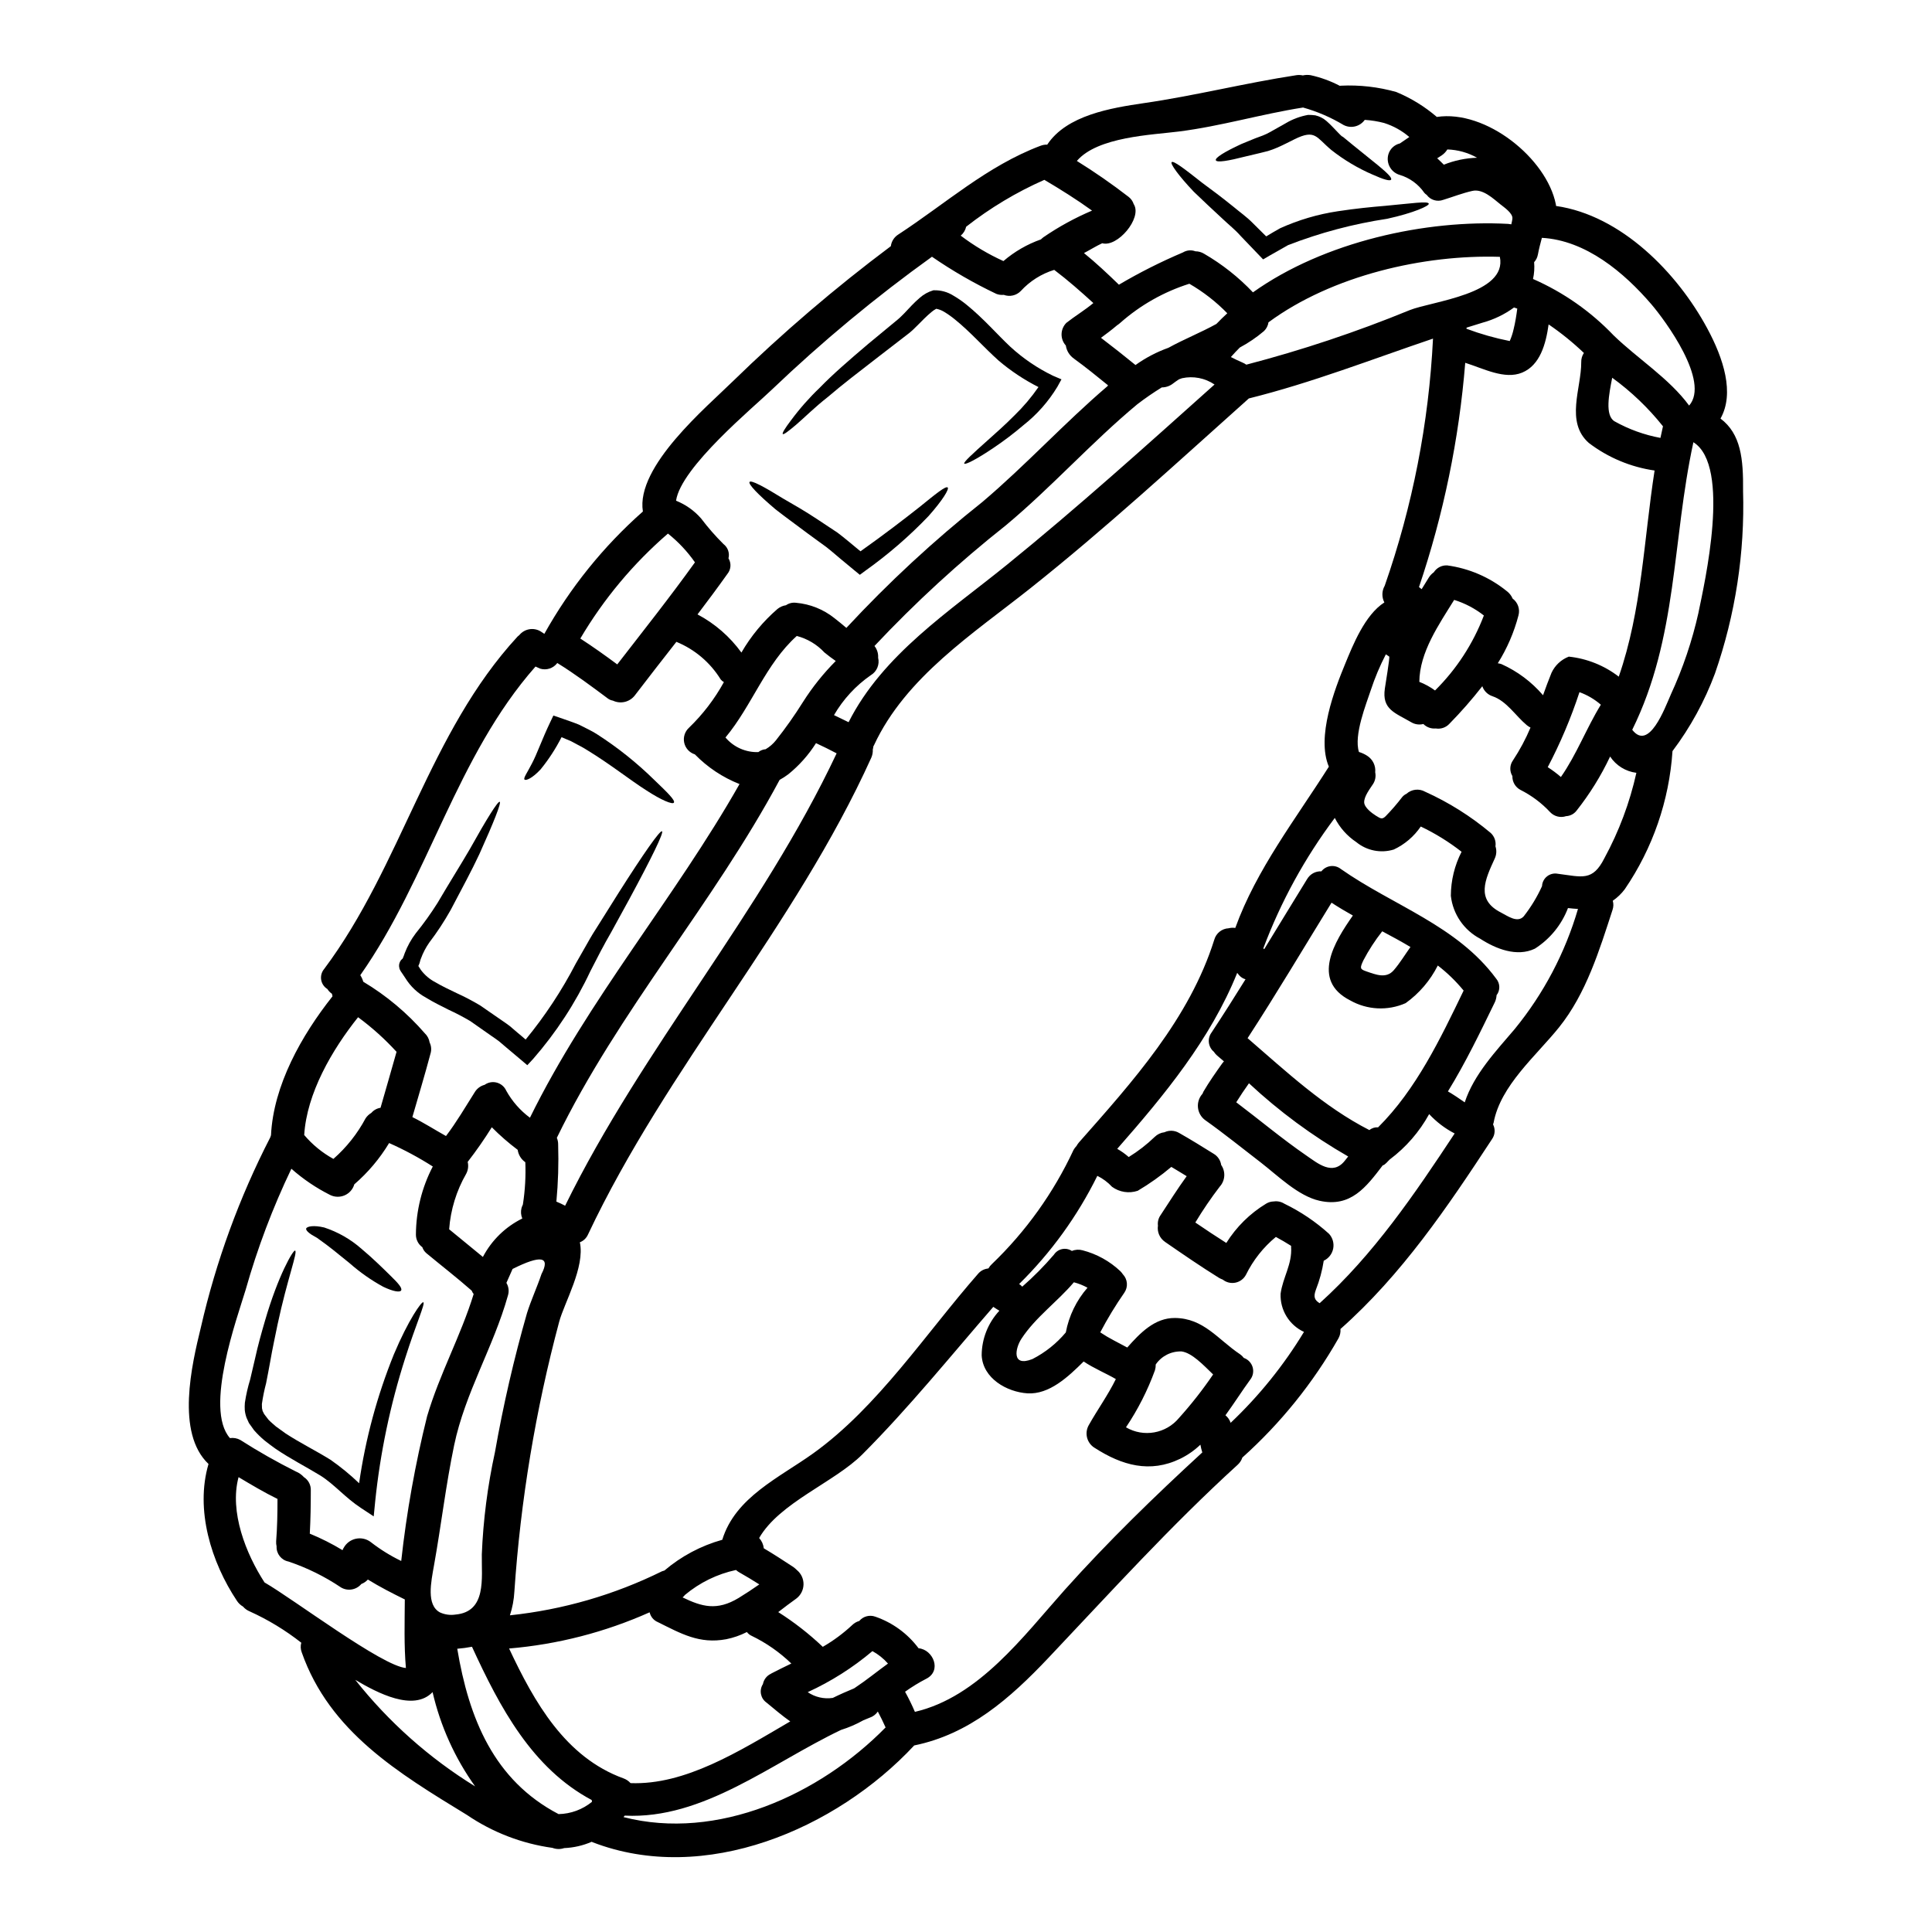 <?xml version="1.0" encoding="UTF-8"?>
<!-- Uploaded to: ICON Repo, www.iconrepo.com, Generator: ICON Repo Mixer Tools -->
<svg fill="#000000" width="800px" height="800px" version="1.1" viewBox="144 144 512 512" xmlns="http://www.w3.org/2000/svg">
 <g>
  <path d="m599.95 254.92c5.418 4.078 6.066 10.699 5.981 19.113h-0.004c0.492 16.469-2.031 32.887-7.445 48.449-2.734 7.363-6.527 14.293-11.254 20.57-0.867 13.105-5.231 25.738-12.633 36.582-0.891 1.195-1.969 2.234-3.195 3.078 0.23 0.789 0.207 1.625-0.059 2.402-3.488 10.73-7.008 22.219-14.168 31.129-6.066 7.562-15.535 15.418-17.352 25.293-0.031 0.152-0.082 0.301-0.148 0.441 0.648 1.262 0.539 2.781-0.293 3.934-11.809 18.023-23.914 35.906-40.148 50.293l0.004 0.004c0.07 0.855-0.113 1.711-0.527 2.461-6.731 11.836-15.332 22.508-25.473 31.598-0.238 0.73-0.664 1.387-1.23 1.902-17.789 16.207-33.645 33.734-50.148 51.168-10.234 10.816-20.988 20.25-35.582 23.223-20.723 22.219-55.543 37.109-85.234 25.648-0.086-0.027-0.145-0.086-0.23-0.117-2.312 1.004-4.785 1.57-7.305 1.672-1.008 0.348-2.109 0.324-3.106-0.059-8.109-1.125-15.852-4.106-22.625-8.707-18.172-11.109-36.434-22.07-43.816-43.113-0.312-0.816-0.355-1.707-0.117-2.547-4.203-3.305-8.789-6.09-13.66-8.297-0.691-0.281-1.305-0.723-1.789-1.289-0.633-0.359-1.172-0.863-1.574-1.469-6.856-10.258-11.137-24.18-7.562-36.312-8.707-8.238-4.426-26.371-2.023-36.211 4.004-17.477 10.176-34.383 18.379-50.324 0.051-0.203 0.117-0.398 0.203-0.59 0.645-13.219 8.094-26.465 16.301-36.809-0.066-0.223-0.117-0.449-0.152-0.676-0.488-0.332-0.898-0.762-1.211-1.262-0.879-0.539-1.48-1.438-1.645-2.457-0.16-1.02 0.129-2.059 0.793-2.848 20.531-27.434 27.723-62.59 51.262-88.102 0.145-0.148 0.324-0.266 0.469-0.395h-0.004c1.371-1.66 3.742-2.082 5.598-0.996 0.324 0.234 0.676 0.469 1.027 0.676 6.812-12.203 15.641-23.168 26.117-32.422-1.938-11.961 17.027-27.789 23.77-34.441v0.004c13.188-12.859 27.195-24.844 41.941-35.879 0.16-1.281 0.895-2.426 1.996-3.106 12.484-8.148 23.535-18.172 37.691-23.508v0.004c0.559-0.219 1.16-0.32 1.758-0.297 5.156-7.824 17-9.73 25.527-10.988 13.625-1.969 26.875-5.336 40.477-7.414h0.004c0.574-0.086 1.16-0.066 1.727 0.059 0.684-0.156 1.391-0.176 2.082-0.059 2.684 0.59 5.277 1.539 7.707 2.812 0.086 0 0.176-0.031 0.297-0.031 4.953-0.242 9.91 0.324 14.68 1.672 3.91 1.621 7.535 3.852 10.746 6.609 13.043-1.969 29.105 10.961 31.539 23.152 0.027 0.148 0.027 0.297 0.059 0.441 17.289 2.492 32.121 17.711 40.039 32.391 4.348 8.039 7.309 17.23 3.543 23.941zm-5.832 51.379c1.555-7.562 8.734-38.832-1.352-45.105-5.684 26.176-4.133 51.73-16.207 76.207 4.43 5.746 8.621-5.715 10.203-9.289l-0.004-0.004c3.227-6.984 5.695-14.297 7.371-21.809zm-2.492-54.809c5.629-6.387-6.332-22.57-9.992-26.848-7.242-8.441-17.383-16.973-29.02-17.613-0.395 1.492-0.789 2.961-1.055 4.426h-0.004c-0.129 0.754-0.477 1.457-0.996 2.023 0.129 1.488 0.031 2.992-0.293 4.453 8.043 3.523 15.305 8.605 21.367 14.957 6.316 6.129 14.758 11.422 20.008 18.602zm-7.594 8.562c0.234-1.027 0.441-2.055 0.672-3.078-3.887-4.875-8.41-9.203-13.453-12.867-0.848 4.328-1.992 9.961 0.617 11.547 3.793 2.125 7.906 3.609 12.18 4.398zm-11.047 63.277c6.125-17.645 6.625-36.141 9.496-54.637-6.332-0.91-12.324-3.422-17.414-7.297-6.328-5.57-1.969-14.562-2.023-21.422-0.023-0.863 0.223-1.715 0.707-2.434-2.906-2.773-6.031-5.305-9.352-7.566-0.73 5.188-2.258 10.816-7.035 12.781-4.633 1.906-10.203-1.082-15.066-2.609h0.004c-1.637 20.238-5.754 40.199-12.254 59.434 0.234 0.176 0.469 0.395 0.703 0.559 0.645-1.027 1.258-2.055 1.879-3.051 0.348-0.562 0.805-1.051 1.348-1.434 0.77-1.199 2.121-1.891 3.539-1.816 5.781 0.781 11.234 3.133 15.77 6.797 0.691 0.516 1.238 1.203 1.574 1.996 1.387 1.023 2.004 2.789 1.551 4.453-1.168 4.484-3.016 8.766-5.481 12.691 0.32 0.043 0.633 0.113 0.938 0.207 4.25 1.902 8.023 4.727 11.051 8.266 0.703-1.996 1.438-3.938 2.227-5.902v-0.004c0.91-1.988 2.562-3.539 4.602-4.328 4.824 0.512 9.41 2.352 13.25 5.316zm4.66 25.469-0.004 0.004c-2.832-0.352-5.371-1.93-6.945-4.312-2.41 5.113-5.402 9.934-8.91 14.363-0.664 0.859-1.672 1.383-2.758 1.438-1.488 0.5-3.137 0.086-4.219-1.055-2.25-2.422-4.918-4.418-7.871-5.906-1.355-0.711-2.184-2.133-2.141-3.664-0.793-1.305-0.723-2.957 0.176-4.191 1.805-2.738 3.356-5.637 4.629-8.66-0.355-0.176-0.688-0.395-0.996-0.645-2.93-2.434-5.332-6.387-9.055-7.652h0.004c-1.277-0.406-2.289-1.395-2.727-2.664-2.719 3.484-5.633 6.812-8.73 9.965-0.918 0.992-2.273 1.453-3.606 1.23-1.219 0.117-2.422-0.316-3.285-1.184-1.094 0.285-2.254 0.113-3.223-0.469-4.309-2.519-7.797-3.371-6.981-8.938 0.145-1.082 1.379-8.324 1.145-8.469-0.297-0.176-0.586-0.395-0.883-0.586l0.004-0.004c-1.578 3.043-2.91 6.207-3.984 9.465-1.203 3.664-4.574 11.961-3.148 16.418 0.766 0.227 1.496 0.562 2.168 0.996 1.492 0.941 2.32 2.644 2.141 4.394 0.223 1.059 0.023 2.164-0.559 3.078-0.824 1.285-2.434 3.309-2.363 4.926 0.09 1.379 2.082 2.844 3.109 3.488 1.141 0.672 1.574 1.113 2.547 0.172h0.004c1.574-1.617 3.055-3.324 4.426-5.117 0.305-0.363 0.684-0.656 1.117-0.852 1.355-1.23 3.352-1.457 4.949-0.555 6.269 2.828 12.117 6.508 17.383 10.93 0.977 0.902 1.449 2.227 1.258 3.543 0.355 1.07 0.281 2.238-0.203 3.258-2.578 5.629-5.043 10.875 1.641 14.277 1.73 0.879 4.398 2.902 6.07 0.996v-0.004c1.918-2.457 3.543-5.133 4.832-7.973 0.043-1.02 0.531-1.965 1.332-2.598 0.797-0.629 1.832-0.883 2.832-0.688 6.477 0.824 9.23 2.082 12.367-4.133 3.867-7.106 6.719-14.723 8.473-22.621zm-9.41-18.055-0.004 0.004c-1.664-1.445-3.582-2.566-5.656-3.316-2.246 6.848-5.062 13.492-8.41 19.875 1.223 0.785 2.391 1.656 3.488 2.609 4.18-5.981 6.785-12.984 10.594-19.168zm-6.066 54.137c-0.879-0.059-1.727-0.117-2.637-0.234h-0.004c-1.691 4.434-4.766 8.203-8.766 10.758-4.773 2.285-10.344 0.059-14.508-2.637-4.312-2.269-7.223-6.527-7.766-11.371 0.016-4.059 0.992-8.059 2.844-11.668-3.352-2.617-6.977-4.863-10.816-6.691-1.793 2.641-4.262 4.746-7.152 6.098-3.434 1.051-7.16 0.309-9.934-1.969-2.418-1.613-4.379-3.82-5.699-6.406-7.922 10.559-14.297 22.195-18.938 34.559l0.234 0.23c3.781-6.184 7.562-12.398 11.371-18.582h0.004c0.777-1.336 2.234-2.129 3.781-2.051 0.598-0.77 1.48-1.27 2.449-1.387 0.973-0.117 1.945 0.16 2.711 0.77 13.891 9.734 30.746 14.957 41.152 29.047 1.07 1.254 1.121 3.09 0.113 4.398-0.035 0.648-0.195 1.285-0.469 1.875-3.809 7.824-7.738 16.004-12.426 23.617 1.523 0.879 2.988 1.875 4.457 2.902 2.434-7.445 8.324-13.629 13.277-19.465h-0.004c7.652-9.371 13.344-20.18 16.738-31.793zm-16.09-159.1h-0.004c-0.277-0.113-0.559-0.211-0.848-0.289-2.508 1.836-5.328 3.199-8.324 4.016-1.406 0.441-2.844 0.883-4.25 1.32 0 0.117-0.027 0.203-0.027 0.297l-0.004-0.004c3.711 1.391 7.527 2.477 11.414 3.25h0.062c0.445-1.012 0.789-2.066 1.027-3.148 0.438-1.777 0.73-3.621 0.965-5.441zm-1.289-23.797c0.234-1.41-2.195-3.051-3.148-3.809-1.906-1.523-4.688-4.223-7.477-3.578-2.609 0.586-5.117 1.574-7.68 2.363h-0.008c-1.594 0.598-3.391 0.059-4.394-1.32-0.23-0.145-0.441-0.32-0.617-0.527-1.559-2.269-3.844-3.945-6.481-4.746-2.332-0.648-3.703-3.059-3.074-5.398 0.41-1.473 1.586-2.606 3.074-2.957 0.852-0.586 1.672-1.141 2.492-1.699v-0.004c-1.953-1.68-4.231-2.945-6.691-3.719-1.676-0.438-3.387-0.711-5.117-0.82-1.273 1.793-3.68 2.371-5.629 1.348-3.352-2.012-6.957-3.566-10.719-4.621-11.051 1.727-21.777 4.953-32.918 6.356-7.152 0.91-21.543 1.379-27.023 7.797l-0.004 0.004c4.734 2.938 9.312 6.117 13.719 9.523 0.641 0.492 1.109 1.168 1.352 1.938 0.027 0.027 0.027 0.059 0.059 0.086 2.168 3.664-4.398 11.414-8.41 10.262-1.641 0.758-3.254 1.785-4.836 2.606 3.148 2.551 6.242 5.453 9.262 8.383h-0.004c5.461-3.223 11.133-6.082 16.973-8.555 1-0.605 2.219-0.715 3.309-0.297 0.809 0 1.598 0.223 2.289 0.645 4.785 2.773 9.148 6.219 12.953 10.234 18.965-13.512 45.961-19.312 67.621-18.145 0.285 0.023 0.566 0.062 0.848 0.117 0.121-0.469 0.207-0.969 0.293-1.465zm-27.23 24.211c5.922-2.363 25.941-4.25 23.918-14.129-19.992-0.641-44.375 4.867-61.32 17.355v-0.004c-0.125 0.883-0.543 1.695-1.184 2.316-1.977 1.684-4.129 3.144-6.418 4.367-0.789 0.82-1.613 1.641-2.363 2.519 1.027 0.527 2.051 1.027 3.148 1.496h0.004c0.328 0.141 0.645 0.316 0.934 0.527 14.738-3.844 29.203-8.672 43.293-14.449zm9.055-38.547-0.004 0.004c2.809-1.129 5.797-1.754 8.824-1.848-2.41-1.359-5.109-2.113-7.871-2.195-0.379 0.609-0.879 1.141-1.469 1.551l-1.227 0.789c0.586 0.559 1.207 1.109 1.762 1.703zm-2.312 139.34h-0.008c5.684-5.625 10.098-12.402 12.945-19.875-2.352-1.844-5.016-3.246-7.871-4.133-4.074 6.566-9.176 13.895-9.234 21.719 1.488 0.578 2.894 1.352 4.18 2.297zm7.562 79.508h-0.008c-2.016-2.461-4.309-4.684-6.828-6.625-1.992 3.965-4.918 7.387-8.523 9.973-4.742 2.094-10.199 1.824-14.711-0.734-10.461-5.336-4.106-15.594 0.73-22.484-1.934-1.082-3.809-2.195-5.656-3.402-7.387 11.988-14.562 24.094-22.246 35.906 10.258 8.852 20.137 18.145 32.273 24.355l0.004 0.004c0.645-0.535 1.477-0.801 2.312-0.734 10.094-10.035 16.539-23.547 22.664-36.242zm-2.402 37.867h-0.008c-2.516-1.305-4.789-3.035-6.715-5.113-2.586 4.699-6.141 8.797-10.434 12.016-0.586 0.527-1.227 1.438-1.875 1.574-4.398 5.773-8.5 11.227-16.734 9.379-5.656-1.258-11.113-6.691-15.535-10.113-4.926-3.781-9.73-7.68-14.773-11.258v0.004c-1.086-0.793-1.785-2.008-1.918-3.348-0.133-1.336 0.309-2.668 1.215-3.66 0.059-0.168 0.125-0.336 0.203-0.496 1.555-2.668 3.34-5.188 5.117-7.68 0.113-0.145 0.23-0.266 0.352-0.395l-1.848-1.574c-0.316-0.281-0.594-0.605-0.82-0.961-1.531-1.273-1.801-3.519-0.613-5.117 3.078-4.66 6.066-9.379 8.996-14.098v-0.004c-0.664-0.18-1.254-0.559-1.699-1.082-0.176-0.203-0.324-0.395-0.5-0.617-7.086 17.586-19.312 32.418-31.801 46.633 1.086 0.617 2.109 1.344 3.047 2.172 2.481-1.527 4.793-3.312 6.887-5.336 0.699-0.688 1.609-1.121 2.582-1.23 1.242-0.586 2.691-0.52 3.871 0.176 3.106 1.754 6.125 3.633 9.145 5.512 1.094 0.633 1.84 1.734 2.023 2.988 1.227 1.77 1.062 4.156-0.395 5.746-2.328 3.043-4.484 6.215-6.461 9.496 2.695 1.848 5.453 3.664 8.207 5.418v0.004c2.656-4.25 6.269-7.82 10.555-10.418 0.617-0.379 1.324-0.578 2.051-0.586 0.957-0.137 1.934 0.07 2.754 0.586 4.316 2.086 8.316 4.781 11.871 8 0.965 1.059 1.371 2.512 1.094 3.918-0.277 1.406-1.207 2.598-2.504 3.207-0.402 2.629-1.102 5.203-2.078 7.68-0.734 1.969-0.297 2.781 0.996 3.574 14.273-12.852 25.234-29.004 35.777-44.977zm-18.516-145.09c7.391-21.121 11.703-43.191 12.812-65.535-16.207 5.481-32.098 11.695-48.805 15.855-19.023 17-37.898 34.41-57.887 50.297-15.094 11.984-33.062 23.535-41.445 41.59-0.059 0.117-0.113 0.203-0.172 0.324l-0.004-0.004c-0.02 0.277-0.07 0.555-0.148 0.824 0.035 0.742-0.098 1.484-0.395 2.168-20.309 44.902-54.078 81.867-75.09 126.39v-0.004c-0.414 0.941-1.188 1.68-2.148 2.039 1.41 6.594-4.133 16.031-5.481 21.074-6.254 23.391-10.23 47.332-11.871 71.488-0.117 2.141-0.512 4.258-1.18 6.297 14.016-1.477 27.66-5.426 40.301-11.668 0.23-0.086 0.438-0.145 0.645-0.203 4.461-3.793 9.688-6.574 15.328-8.148 3.461-11.285 15.094-16.441 24.125-22.918 17.086-12.254 29.914-31.883 43.641-47.539 0.637-0.766 1.535-1.27 2.519-1.41 0.082-0.035 0.172-0.055 0.262-0.059 0.23-0.418 0.527-0.793 0.883-1.113 9.023-8.656 16.367-18.914 21.648-30.25 0.211-0.387 0.477-0.742 0.785-1.055 0.184-0.332 0.398-0.648 0.645-0.938 14.25-16.137 29.285-32.797 35.875-53.727 0.477-1.73 2.016-2.961 3.809-3.047 0.574-0.145 1.176-0.176 1.762-0.086 5.629-15.535 15.973-28.812 24.797-42.738-3.34-7.871 1.523-20.469 4.363-27.344 1.996-4.836 5.188-12.898 10.348-16.18-0.715-1.371-0.691-3.012 0.059-4.363 0.012-0.004 0.016-0.008 0.02-0.016zm2.41 101.85c1.641-1.906 2.961-4.102 4.426-6.156-2.434-1.465-4.953-2.812-7.477-4.16h-0.004c-1.906 2.418-3.586 5.008-5.016 7.738-0.91 1.992-0.938 2.285 0.789 2.875 2.559 0.875 5.285 2.016 7.281-0.297zm-12.988 50.504c0.324-0.395 0.617-0.762 0.91-1.145v-0.004c-9.48-5.438-18.301-11.949-26.293-19.398-1.18 1.641-2.281 3.309-3.371 5.039 6.184 4.66 12.133 9.676 18.523 14.07 3.078 2.109 7.008 5.477 10.23 1.438zm-17 35.227c0.586-4.328 3.106-7.824 2.785-12.395-0.016-0.098-0.016-0.199 0-0.297-1.324-0.852-2.668-1.609-4.047-2.363l0.004 0.004c-3.32 2.742-6.019 6.156-7.918 10.023-0.566 1.074-1.582 1.844-2.773 2.09-1.188 0.25-2.426-0.043-3.379-0.805-0.332-0.125-0.656-0.273-0.969-0.449-4.863-3.019-9.586-6.273-14.305-9.527l0.004-0.004c-1.422-0.953-2.164-2.637-1.906-4.328-0.125-0.984 0.129-1.977 0.703-2.785 2.281-3.461 4.484-6.977 6.914-10.316-1.352-0.852-2.727-1.641-4.074-2.465l0.004 0.004c-2.789 2.356-5.769 4.477-8.91 6.332-2.305 0.766-4.84 0.375-6.801-1.055-1.109-1.199-2.43-2.184-3.898-2.906-5.258 10.648-12.262 20.336-20.723 28.668 0.305 0.195 0.582 0.43 0.82 0.703 3.008-2.625 5.82-5.465 8.414-8.5 1.043-1.578 3.168-2.008 4.746-0.965 0.891-0.375 1.883-0.438 2.812-0.18 3.758 0.969 7.207 2.875 10.027 5.539 0.25 0.254 0.477 0.527 0.672 0.824 1.266 1.324 1.43 3.352 0.395 4.863-2.348 3.371-4.481 6.887-6.391 10.523 1.18 0.789 2.402 1.512 3.664 2.168 1.18 0.617 2.363 1.23 3.492 1.852 3.398-3.84 7.266-7.871 12.629-7.828 7.652 0.059 11.414 5.715 17.262 9.617v-0.004c0.383 0.266 0.719 0.594 0.996 0.969 1.137 0.391 2.008 1.312 2.344 2.465 0.332 1.156 0.082 2.398-0.672 3.336-2.082 2.844-4.191 6.184-6.539 9.406h0.004c0.641 0.52 1.117 1.215 1.375 1.996 7.527-7.125 14.066-15.227 19.434-24.094-3.918-1.812-6.363-5.805-6.195-10.117zm-17-257.02c0.938-0.969 1.879-1.906 2.875-2.812-2.981-3.055-6.359-5.688-10.055-7.824-6.754 2.133-12.984 5.656-18.289 10.348-0.273 0.25-0.566 0.473-0.879 0.672-1.379 1.18-2.785 2.227-4.25 3.309 3.106 2.363 6.125 4.75 9.145 7.211 2.684-1.922 5.621-3.457 8.73-4.57 4.133-2.281 8.59-4.039 12.723-6.328zm-0.879 278.41c-2.609-2.523-5.602-5.719-8.355-6.098-2.727-0.102-5.316 1.203-6.856 3.457 0.012 0.516-0.059 1.031-0.203 1.527-1.941 5.332-4.519 10.41-7.68 15.121 4.664 2.734 10.621 1.68 14.066-2.492 3.266-3.629 6.285-7.477 9.027-11.516zm-2.875 20.66h0.004c-0.211-0.672-0.379-1.355-0.5-2.051-1.574 1.508-3.375 2.766-5.332 3.723-8.031 3.898-15.445 1.785-22.688-2.875v0.004c-2.062-1.25-2.758-3.906-1.574-6.008 2.316-4.133 5.117-8 7.184-12.227-2.492-1.465-5.832-2.844-8.531-4.66-4.106 4.074-9.117 8.793-14.891 8.441-5.453-0.352-11.809-3.957-12.133-10.051 0.012-4.394 1.688-8.625 4.688-11.844-0.555-0.324-1.082-0.672-1.609-1.023-11.414 13.156-22.363 26.73-34.676 39.07-7.356 7.387-21.984 12.809-27.375 22.188 0.688 0.758 1.117 1.711 1.23 2.727 2.668 1.574 5.273 3.281 7.871 4.984 0.32 0.242 0.625 0.504 0.91 0.789 1.137 0.938 1.781 2.348 1.746 3.82-0.035 1.477-0.742 2.852-1.922 3.738-1.523 1.082-3.148 2.312-4.777 3.574h-0.004c4.227 2.68 8.18 5.762 11.809 9.207 2.812-1.621 5.426-3.559 7.797-5.773 0.527-0.512 1.168-0.887 1.875-1.086 1.031-1.227 2.715-1.68 4.223-1.145 4.586 1.578 8.59 4.496 11.488 8.383 3.836 0.324 6.269 5.953 2.023 8.094v-0.004c-1.945 1.008-3.816 2.152-5.602 3.43 0.961 1.734 1.832 3.512 2.609 5.332 16.926-3.938 28.734-20.047 39.754-32.387 11.465-12.797 23.742-24.723 36.406-36.363zm3.25-283h0.004c-2.519-1.719-5.637-2.324-8.617-1.672-0.266 0.09-0.555 0.207-0.82 0.297-0.559 0.395-1.113 0.73-1.613 1.141h0.004c-0.84 0.648-1.871 1-2.934 0.996-2.231 1.375-4.394 2.859-6.473 4.453-12.133 10.086-22.688 21.953-34.848 32.094l-0.004 0.004c-12.375 9.789-24.016 20.477-34.82 31.977 0.695 0.879 1.043 1.988 0.969 3.106 0.445 1.805-0.34 3.688-1.938 4.633-3.992 2.769-7.32 6.383-9.758 10.582 1.285 0.613 2.578 1.23 3.867 1.875 9.055-17.938 26.766-29.398 41.969-41.723 18.848-15.285 36.934-31.59 55.016-47.77zm-28.371 0.441c0.059-0.09 0.086-0.148 0.145-0.234-2.961-2.406-5.949-4.836-9.055-7.086h0.008c-1.16-0.809-1.934-2.062-2.137-3.461-1.559-1.719-1.496-4.359 0.145-6.004 2.227-1.758 4.863-3.34 7.152-5.246-3.371-3.078-6.769-6.07-10.375-8.793-3.394 1.043-6.453 2.977-8.852 5.594-1.168 1.211-2.941 1.613-4.516 1.027-0.668 0.066-1.34-0.023-1.969-0.262-5.938-2.82-11.641-6.113-17.059-9.84-14.938 10.73-29.109 22.492-42.41 35.199-4.66 4.516-24.152 20.574-25.41 29.457 2.547 1.016 4.816 2.621 6.625 4.688 1.816 2.406 3.805 4.68 5.945 6.801 1.156 0.883 1.68 2.367 1.324 3.777 0.789 1.289 0.684 2.934-0.266 4.106-2.582 3.633-5.246 7.211-7.941 10.758 4.602 2.438 8.582 5.898 11.633 10.113 2.519-4.356 5.75-8.258 9.555-11.551 0.648-0.527 1.43-0.871 2.258-0.992 0.777-0.539 1.727-0.77 2.664-0.648 3.707 0.324 7.234 1.73 10.145 4.047 1.086 0.82 2.141 1.727 3.195 2.606 11.156-12.023 23.207-23.184 36.051-33.379 11.52-9.758 21.719-20.926 33.148-30.684zm-5.305 238.91 0.004 0.004c-1.137-0.633-2.348-1.113-3.606-1.438-4.398 5.191-10.172 9.266-13.891 14.957-1.641 2.492-2.695 7.594 2.902 5.391 3.394-1.734 6.402-4.137 8.852-7.059 0.824-4.391 2.805-8.48 5.742-11.844zm1.203-285.45c-4.074-2.934-8.324-5.602-12.633-8.148l0.004 0.004c-7.398 3.266-14.359 7.441-20.723 12.426-0.211 0.926-0.715 1.754-1.438 2.363 3.508 2.66 7.305 4.922 11.316 6.738 2.926-2.512 6.297-4.461 9.934-5.742 0.203-0.203 0.441-0.395 0.676-0.586 4.047-2.769 8.355-5.129 12.867-7.043zm-54.711 401.96c-0.645-1.438-1.32-2.812-2.051-4.191l0.004 0.004c-0.531 0.773-1.305 1.352-2.199 1.641-0.527 0.203-1.082 0.441-1.641 0.672v0.004c-1.871 1.055-3.852 1.91-5.902 2.547-18.555 8.852-36.523 23.77-57.332 22.715-0.125 0.121-0.23 0.254-0.324 0.395 24.855 6.387 51.938-5.894 69.465-23.773zm0.617-16.926 0.008 0.004c-1.168-1.32-2.559-2.434-4.106-3.281-5.195 4.387-10.965 8.047-17.148 10.875 1.945 1.332 4.324 1.879 6.652 1.523 1.906-0.938 3.781-1.758 5.629-2.523 0.094-0.047 0.184-0.105 0.266-0.172 3.031-2.004 5.816-4.301 8.723-6.402zm-13.836-265.68c-0.996-0.699-1.996-1.434-2.992-2.254l0.008 0.004c-1.977-2.125-4.519-3.641-7.324-4.371-8.266 7.414-11.844 18.438-18.895 26.906 2.16 2.555 5.367 3.981 8.707 3.871 0.555-0.441 1.227-0.707 1.934-0.762 1.047-0.609 1.969-1.41 2.727-2.359 2.582-3.254 4.977-6.652 7.18-10.172 2.488-3.922 5.398-7.562 8.68-10.855zm0.23 24.473c-1.785-0.938-3.606-1.848-5.453-2.695l0.012 0.004c-1.977 3.129-4.453 5.91-7.328 8.238-0.734 0.555-1.508 1.055-2.316 1.496-17.527 32.766-42.703 61.258-59.039 94.859 0.238 0.574 0.359 1.191 0.348 1.812 0.156 5.039 0 10.078-0.469 15.094 0.793 0.32 1.566 0.684 2.316 1.09 20.605-42.012 52.027-77.566 71.953-119.89zm-17.352 243.89c1.758-0.91 3.543-1.789 5.363-2.668l0.012 0.004c-3.086-2.984-6.629-5.457-10.492-7.328-0.512-0.223-0.957-0.574-1.293-1.023-1.73 0.883-3.574 1.523-5.477 1.906-7.125 1.32-11.93-1.469-18.145-4.547h-0.004c-1.074-0.457-1.871-1.406-2.137-2.547-0.016 0-0.031-0.012-0.031-0.031-11.781 5.262-24.363 8.504-37.223 9.586 6.691 14.246 14.891 28.812 30.309 34.414v-0.004c0.719 0.258 1.363 0.691 1.875 1.262 14.48 0.555 28.699-8.383 42.324-16.355-2.195-1.527-4.277-3.34-6.328-5.016h-0.004c-1.551-1.117-1.949-3.258-0.91-4.863 0.227-1.23 1.047-2.269 2.188-2.777zm-3.148-23.656c-1.758-1.113-3.488-2.168-5.305-3.191l0.008 0.008c-0.305-0.172-0.59-0.379-0.848-0.621-4.988 1.074-9.637 3.348-13.543 6.625-0.16 0.219-0.348 0.414-0.555 0.586-0.031 0.027-0.031 0.059-0.059 0.059 5.117 2.461 9.086 3.633 14.859 0.145 1.855-1.137 3.68-2.336 5.481-3.598zm-9.352-239.1c-0.324-0.176-0.613-0.418-0.848-0.703-2.762-4.484-6.875-7.973-11.746-9.969-3.691 4.723-7.383 9.445-10.988 14.168v0.004c-1.367 1.793-3.801 2.379-5.836 1.406-0.461-0.074-0.898-0.254-1.281-0.523-4.398-3.281-8.793-6.566-13.453-9.445-1.051 1.406-2.863 2.004-4.543 1.496-0.441-0.176-0.82-0.395-1.23-0.559-21.023 23.82-28.32 56.031-46.434 81.793 0.348 0.535 0.613 1.117 0.785 1.734 6.133 3.668 11.645 8.289 16.328 13.684 0.672 0.641 1.117 1.488 1.258 2.406 0.453 0.922 0.539 1.98 0.234 2.961-1.492 5.629-3.191 11.227-4.805 16.824 3.051 1.496 5.902 3.34 8.91 5.016 2.812-3.695 5.16-7.738 7.652-11.668v-0.004c0.586-0.938 1.512-1.617 2.582-1.898 0.938-0.672 2.129-0.887 3.246-0.582 1.113 0.309 2.031 1.098 2.496 2.156 1.559 2.801 3.695 5.238 6.273 7.144 15.387-31.324 38.41-58.23 55.539-88.422-4.457-1.758-8.492-4.438-11.836-7.871-1.418-0.445-2.492-1.613-2.816-3.062-0.324-1.449 0.148-2.965 1.238-3.973 3.684-3.551 6.809-7.633 9.273-12.113zm-7.68-31.742h0.004c-2.004-2.875-4.414-5.441-7.152-7.621-9.199 7.949-17.043 17.344-23.223 27.816 3.34 2.168 6.598 4.484 9.789 6.856 6.934-8.965 14-17.852 20.594-27.051zm-27.289 328.48 0.004-0.004c-0.031-0.152-0.051-0.309-0.055-0.469-15.801-8.41-24.328-24.5-31.742-40.625l-0.004 0.004c-1.289 0.246-2.59 0.422-3.898 0.527 3.078 18.41 9.676 34.848 26.852 43.82 3.231-0.062 6.352-1.211 8.855-3.258zm-13.383-139.84c2.434-4.688-0.117-5.148-7.648-1.379-0.559 1.23-1.113 2.465-1.641 3.695h0.004c0.613 1.016 0.754 2.242 0.395 3.371-3.809 13.598-11.344 25.734-14.246 39.656-2.199 10.523-3.43 21.223-5.332 31.805-0.789 4.457-2.109 10.551 1.609 12.516v-0.004c1.266 0.57 2.672 0.766 4.047 0.555 8.352-0.73 6.914-9.672 7.008-15.887l-0.004 0.004c0.367-9.141 1.535-18.227 3.488-27.16 2.188-12.43 5.023-24.734 8.496-36.867 1.102-3.504 2.656-6.816 3.824-10.305zm-4.891-18.641c0.559-3.648 0.766-7.336 0.617-11.023-1.102-0.766-1.836-1.953-2.023-3.281-2.43-1.824-4.719-3.824-6.859-5.981-1.973 3.168-4.106 6.231-6.391 9.176 0.258 1.062 0.117 2.184-0.395 3.148-2.594 4.504-4.137 9.531-4.516 14.715 0.043 0.047 0.094 0.086 0.148 0.117 2.934 2.434 5.902 4.805 8.793 7.211 2.316-4.418 5.973-7.984 10.445-10.191-0.375-0.879-0.449-1.859-0.203-2.785 0.086-0.305 0.203-0.598 0.348-0.879 0.031-0.051 0-0.137 0.031-0.227zm-13.07 23.918c-0.223-0.273-0.402-0.582-0.527-0.91-3.902-3.43-8.035-6.625-12.02-9.934-0.488-0.418-0.855-0.965-1.055-1.574-1.074-0.773-1.707-2.016-1.703-3.34 0.035-6.285 1.566-12.473 4.473-18.047-3.695-2.359-7.566-4.438-11.574-6.215-2.477 4.113-5.59 7.805-9.223 10.941-0.375 1.301-1.309 2.367-2.551 2.91-1.238 0.543-2.66 0.508-3.871-0.098-3.703-1.863-7.152-4.195-10.254-6.945-4.949 10.324-9.004 21.059-12.121 32.078-2.195 7.301-11.047 31.512-4.16 39.305 0.949-0.141 1.918 0.035 2.754 0.5 4.758 3.039 9.668 5.824 14.715 8.352 0.816 0.332 1.543 0.844 2.137 1.496 1.18 0.758 1.871 2.086 1.82 3.488 0 3.84-0.059 7.652-0.266 11.488 2.996 1.227 5.891 2.688 8.66 4.367 0.059-0.09 0.09-0.176 0.148-0.266 0.059-0.086 0.027-0.117 0.055-0.148 0.023-0.02 0.035-0.051 0.031-0.086 0.027-0.027 0.059-0.027 0.059-0.059 0.672-1.262 1.863-2.164 3.258-2.461 1.398-0.301 2.856 0.035 3.981 0.91 2.496 1.941 5.188 3.609 8.035 4.984 1.422-12.922 3.715-25.73 6.856-38.34 3.285-11.18 8.938-21.332 12.34-32.398zm0.395 130.49v-0.004c-5.371-7.508-9.207-16.004-11.285-25-5.043 5.277-14.652 0.203-20.488-3.25 8.867 11.195 19.625 20.758 31.785 28.25zm-18.352-31.391c-0.527-6.039-0.324-12.105-0.293-18.172-3.34-1.641-6.656-3.34-9.789-5.273l0.004-0.004c-0.477 0.527-1.07 0.934-1.734 1.184-1.32 1.57-3.582 1.965-5.359 0.934-4.32-2.91-9.012-5.227-13.953-6.887-1.902-0.367-3.242-2.078-3.148-4.016-0.102-0.441-0.141-0.895-0.117-1.348 0.297-3.719 0.355-7.477 0.355-11.227-3.543-1.727-6.918-3.75-10.316-5.773-2.465 9.207 1.969 20.34 6.883 27.906 7.707 4.441 31.18 22.207 37.48 22.676zm-6.727-148.46c1.406-4.957 2.871-9.879 4.246-14.832l0.004 0.004c-3.094-3.387-6.508-6.457-10.199-9.176-6.918 8.66-13.598 20.164-14.277 31.215 2.172 2.562 4.797 4.711 7.738 6.332 3.473-3.043 6.363-6.688 8.531-10.758 0.391-0.586 0.914-1.078 1.523-1.438 0.621-0.727 1.488-1.207 2.434-1.348z"/>
  <path d="m522.64 197.97c0.203 0.555-3.961 2.461-11.051 4.016v-0.004c-8.977 1.359-17.773 3.695-26.234 6.977-1.609 0.91-3.223 1.848-4.805 2.727l-1.816 1.055-1.41-1.469c-1.574-1.668-3.148-3.281-4.602-4.805-1.406-1.609-3.106-2.93-4.543-4.305-2.875-2.668-5.656-5.246-7.824-7.359-4.164-4.398-6.246-7.414-5.863-7.824 0.469-0.496 3.402 1.758 8.121 5.484 2.434 1.785 5.188 3.836 8.41 6.445 1.555 1.32 3.312 2.519 4.926 4.16 1.18 1.145 2.363 2.363 3.606 3.578 1.199-0.73 2.406-1.438 3.664-2.141v-0.004c4.867-2.203 10.016-3.723 15.297-4.516 4.777-0.73 8.996-1.141 12.543-1.434 7.035-0.645 11.375-1.32 11.582-0.582z"/>
  <path d="m499.9 180.27c7.387 6.156 13.383 10.375 12.75 11.344-0.293 0.438-2.051-0.059-4.832-1.32l-0.004 0.004c-3.93-1.695-7.625-3.891-10.988-6.539-4.047-3.371-4.219-5.598-9.789-2.844-1.496 0.73-2.961 1.523-4.543 2.195v0.004c-0.801 0.348-1.625 0.652-2.461 0.91-0.73 0.176-1.438 0.352-2.109 0.527-1.379 0.324-2.668 0.645-3.836 0.91-4.574 1.18-7.566 1.668-7.871 1.027-0.309-0.641 2.285-2.258 6.769-4.328 1.113-0.469 2.312-0.965 3.633-1.492 0.676-0.234 1.352-0.5 2.055-0.762 0.703-0.266 1.18-0.527 1.848-0.879 1.348-0.762 2.781-1.574 4.277-2.406l-0.004-0.004c1.809-1.062 3.793-1.797 5.859-2.168 0.637-0.008 1.273 0.031 1.906 0.117 1.094 0.242 2.113 0.758 2.961 1.496 0.594 0.516 1.16 1.066 1.699 1.641 0.969 0.996 1.969 2.078 2.363 2.402z"/>
  <path d="m492.69 174.55h-0.117c-0.059-0.031-0.086-0.031-0.145-0.059z"/>
  <path d="m425.3 244.53-1.113 2.023h-0.004c-2.34 3.863-5.356 7.277-8.906 10.078-2.547 2.176-5.219 4.203-8 6.07-4.602 3.106-7.477 4.516-7.738 4.16s2.109-2.519 6.184-6.156c2.023-1.816 4.516-3.984 7.152-6.652 2.348-2.281 4.469-4.785 6.328-7.477-3.777-1.914-7.32-4.266-10.551-7.008-4.074-3.66-7.477-7.59-11.578-10.902-0.914-0.754-1.887-1.438-2.902-2.051-0.633-0.379-1.324-0.645-2.051-0.789-0.449 0.234-0.871 0.523-1.258 0.852-0.617 0.496-1.262 1.113-1.906 1.727-0.641 0.613-1.262 1.289-1.906 1.906l-1.113 1.086c-0.395 0.395-0.645 0.555-1.086 0.938l-8.078 6.231c-5.117 3.961-9.676 7.445-13.281 10.551-3.75 2.934-6.508 5.746-8.559 7.477-2.051 1.73-3.254 2.637-3.488 2.434-0.23-0.203 0.555-1.496 2.168-3.633l0.004 0.004c2.281-3.086 4.82-5.969 7.594-8.621 3.457-3.574 7.871-7.383 12.836-11.605 2.492-2.078 5.117-4.246 7.871-6.508 0.324-0.266 0.637-0.551 0.934-0.852l0.824-0.82c0.613-0.672 1.258-1.352 1.906-2.023 0.645-0.672 1.379-1.379 2.195-2.082v0.004c1.012-0.887 2.199-1.543 3.488-1.934l0.117-0.031h0.145c1.809-0.047 3.59 0.445 5.117 1.41 1.246 0.719 2.43 1.543 3.543 2.457 4.516 3.664 8.148 7.914 11.605 11.141 3.371 3.086 7.172 5.664 11.285 7.652z"/>
  <path d="m395.14 273.18c0.469 0.395-1.32 3.371-5.07 7.59-5.102 5.332-10.695 10.172-16.707 14.453l-1.496 1.109-1.609-1.32-2.113-1.754c-1.754-1.41-3.371-2.875-5.039-4.191-1.73-1.258-3.434-2.492-5.016-3.664-3.148-2.363-6.211-4.574-8.59-6.445-4.66-3.938-7.266-6.691-6.856-7.242 0.41-0.551 3.781 1.23 8.938 4.43 2.637 1.523 5.688 3.25 9.09 5.512 1.695 1.113 3.457 2.312 5.301 3.516 1.789 1.352 3.578 2.875 5.422 4.398 0.234 0.176 0.441 0.355 0.645 0.527 6.297-4.457 11.754-8.66 15.707-11.781 4.231-3.438 6.867-5.578 7.394-5.137z"/>
  <path d="m317.34 350.64c3.519 3.371 5.66 5.453 5.246 6.07-0.324 0.555-3.281-0.617-7.383-3.312-4.164-2.637-9.445-6.856-15.504-10.551-1.438-0.938-2.934-1.609-4.328-2.402-0.883-0.395-1.699-0.734-2.551-1.086l-0.004-0.004c-1.539 3.031-3.398 5.891-5.543 8.531-2.254 2.434-3.898 3.019-4.25 2.727-0.438-0.355 0.762-1.938 1.969-4.328 1.324-2.492 2.609-6.273 4.836-10.934l0.824-1.727 1.875 0.641c1.574 0.559 3.223 1.086 4.863 1.758 1.574 0.824 3.312 1.574 4.863 2.582 5.426 3.488 10.48 7.519 15.086 12.035z"/>
  <path d="m319.44 364.3c0.527 0.324-2.781 7.086-8.66 17.969-1.496 2.695-3.106 5.688-4.863 8.879-0.469 0.789-0.91 1.613-1.379 2.434l-0.645 1.203-0.691 1.273c-0.883 1.73-1.82 3.519-2.754 5.336-3.949 8.41-9.047 16.223-15.152 23.223l-1.555 1.672-1.934-1.641c-1.23-1.027-2.465-2.051-3.695-3.109l-1.848-1.574c-0.672-0.527-1.406-0.996-2.109-1.492-1.875-1.324-3.75-2.609-5.57-3.902v0.004c-1.852-1.094-3.762-2.09-5.715-2.988-1.992-1-4.016-1.996-5.981-3.195h0.004c-2.238-1.215-4.117-2.996-5.453-5.16l-0.645-0.965-0.395-0.586c-0.125-0.164-0.234-0.34-0.324-0.527l-0.086-0.148s-0.027-0.059-0.117-0.293c-0.055-0.191-0.094-0.387-0.113-0.586-0.02-0.246 0-0.492 0.055-0.734 0.082-0.34 0.23-0.66 0.441-0.938 0.07-0.086 0.148-0.164 0.234-0.234l0.23-0.203v-0.031h0.004c0.199-0.449 0.375-0.91 0.527-1.379 0.719-1.891 1.707-3.664 2.93-5.273 2.086-2.57 4.012-5.262 5.777-8.062 3.195-5.453 6.184-10.172 8.531-14.215 4.543-8.152 7.477-12.812 7.941-12.574 0.465 0.234-1.555 5.363-5.391 13.863-1.969 4.223-4.66 9.203-7.652 14.891h-0.004c-1.676 2.981-3.555 5.84-5.629 8.559-0.914 1.309-1.656 2.734-2.207 4.234-0.207 0.395-0.234 1.086-0.676 1.969l0.586 0.91 0.09 0.145c1.02 1.359 2.328 2.473 3.836 3.254 1.699 0.996 3.633 1.934 5.629 2.875 2.129 0.969 4.203 2.055 6.211 3.25 1.91 1.32 3.84 2.637 5.773 3.988 0.703 0.496 1.438 0.969 2.141 1.523l2.051 1.758c0.734 0.586 1.41 1.199 2.113 1.785h0.004c5.125-6.238 9.586-12.996 13.301-20.164 1.027-1.785 2.023-3.543 2.992-5.246l0.73-1.289 0.762-1.285c0.496-0.789 0.996-1.574 1.492-2.363 1.938-3.106 3.754-5.981 5.394-8.59 6.609-10.414 10.941-16.57 11.461-16.246z"/>
  <path d="m256.18 489.11c0.586 0.324-1.906 5.656-4.832 14.918-3.93 12.297-6.582 24.969-7.914 37.809l-0.395 4.019-3.34-2.199c-4.246-2.781-7.086-6.297-10.785-8.617-3.867-2.363-8.121-4.516-11.957-7.152-0.969-0.676-1.938-1.438-2.848-2.141-0.996-0.836-1.93-1.746-2.785-2.723l-0.938-1.32-0.234-0.324-0.203-0.297-0.117-0.266-0.469-1.027v0.008c-0.254-0.684-0.422-1.391-0.496-2.113-0.039-0.652-0.027-1.312 0.027-1.965 0.316-2.082 0.785-4.141 1.402-6.152 0.441-1.906 0.883-3.723 1.289-5.512 0.789-3.606 1.727-6.918 2.609-9.938 3.543-12.223 7.504-18.895 8-18.699 0.789 0.266-2.082 7.594-4.633 19.551-0.613 3.051-1.348 6.332-1.969 9.938-0.324 1.785-0.672 3.66-1.055 5.566l0.008-0.004c-0.492 1.844-0.875 3.715-1.145 5.602 0 0.395 0.027 0.758 0.027 1.141 0.117 0.297 0.09 0.672 0.266 0.91 0.059 0.145 0.145 0.266 0.203 0.395l0.031 0.09c0.004 0.023 0.016 0.043 0.031 0.059l0.234 0.32 0.969 1.262c0.672 0.699 1.258 1.141 1.969 1.785 0.824 0.586 1.645 1.18 2.523 1.82 3.574 2.363 7.648 4.363 11.898 6.977 2.699 1.879 5.246 3.965 7.617 6.242 1.676-11.711 4.769-23.18 9.207-34.145 3.848-9.156 7.363-14.078 7.801-13.816z"/>
  <path d="m247.57 482.16c1.879 1.82 3.051 3.148 2.754 3.781-0.297 0.633-2.141 0.324-4.777-0.941-3.191-1.742-6.172-3.836-8.895-6.242-3.148-2.578-5.953-4.832-7.871-6.156-0.469-0.387-0.98-0.719-1.523-0.996-0.434-0.219-0.848-0.484-1.23-0.785-0.645-0.496-0.969-0.91-0.883-1.258 0.207-0.555 1.969-0.938 4.777-0.266 3.644 1.195 7.008 3.117 9.883 5.656 3.25 2.723 5.859 5.34 7.766 7.207z"/>
 </g>
</svg>